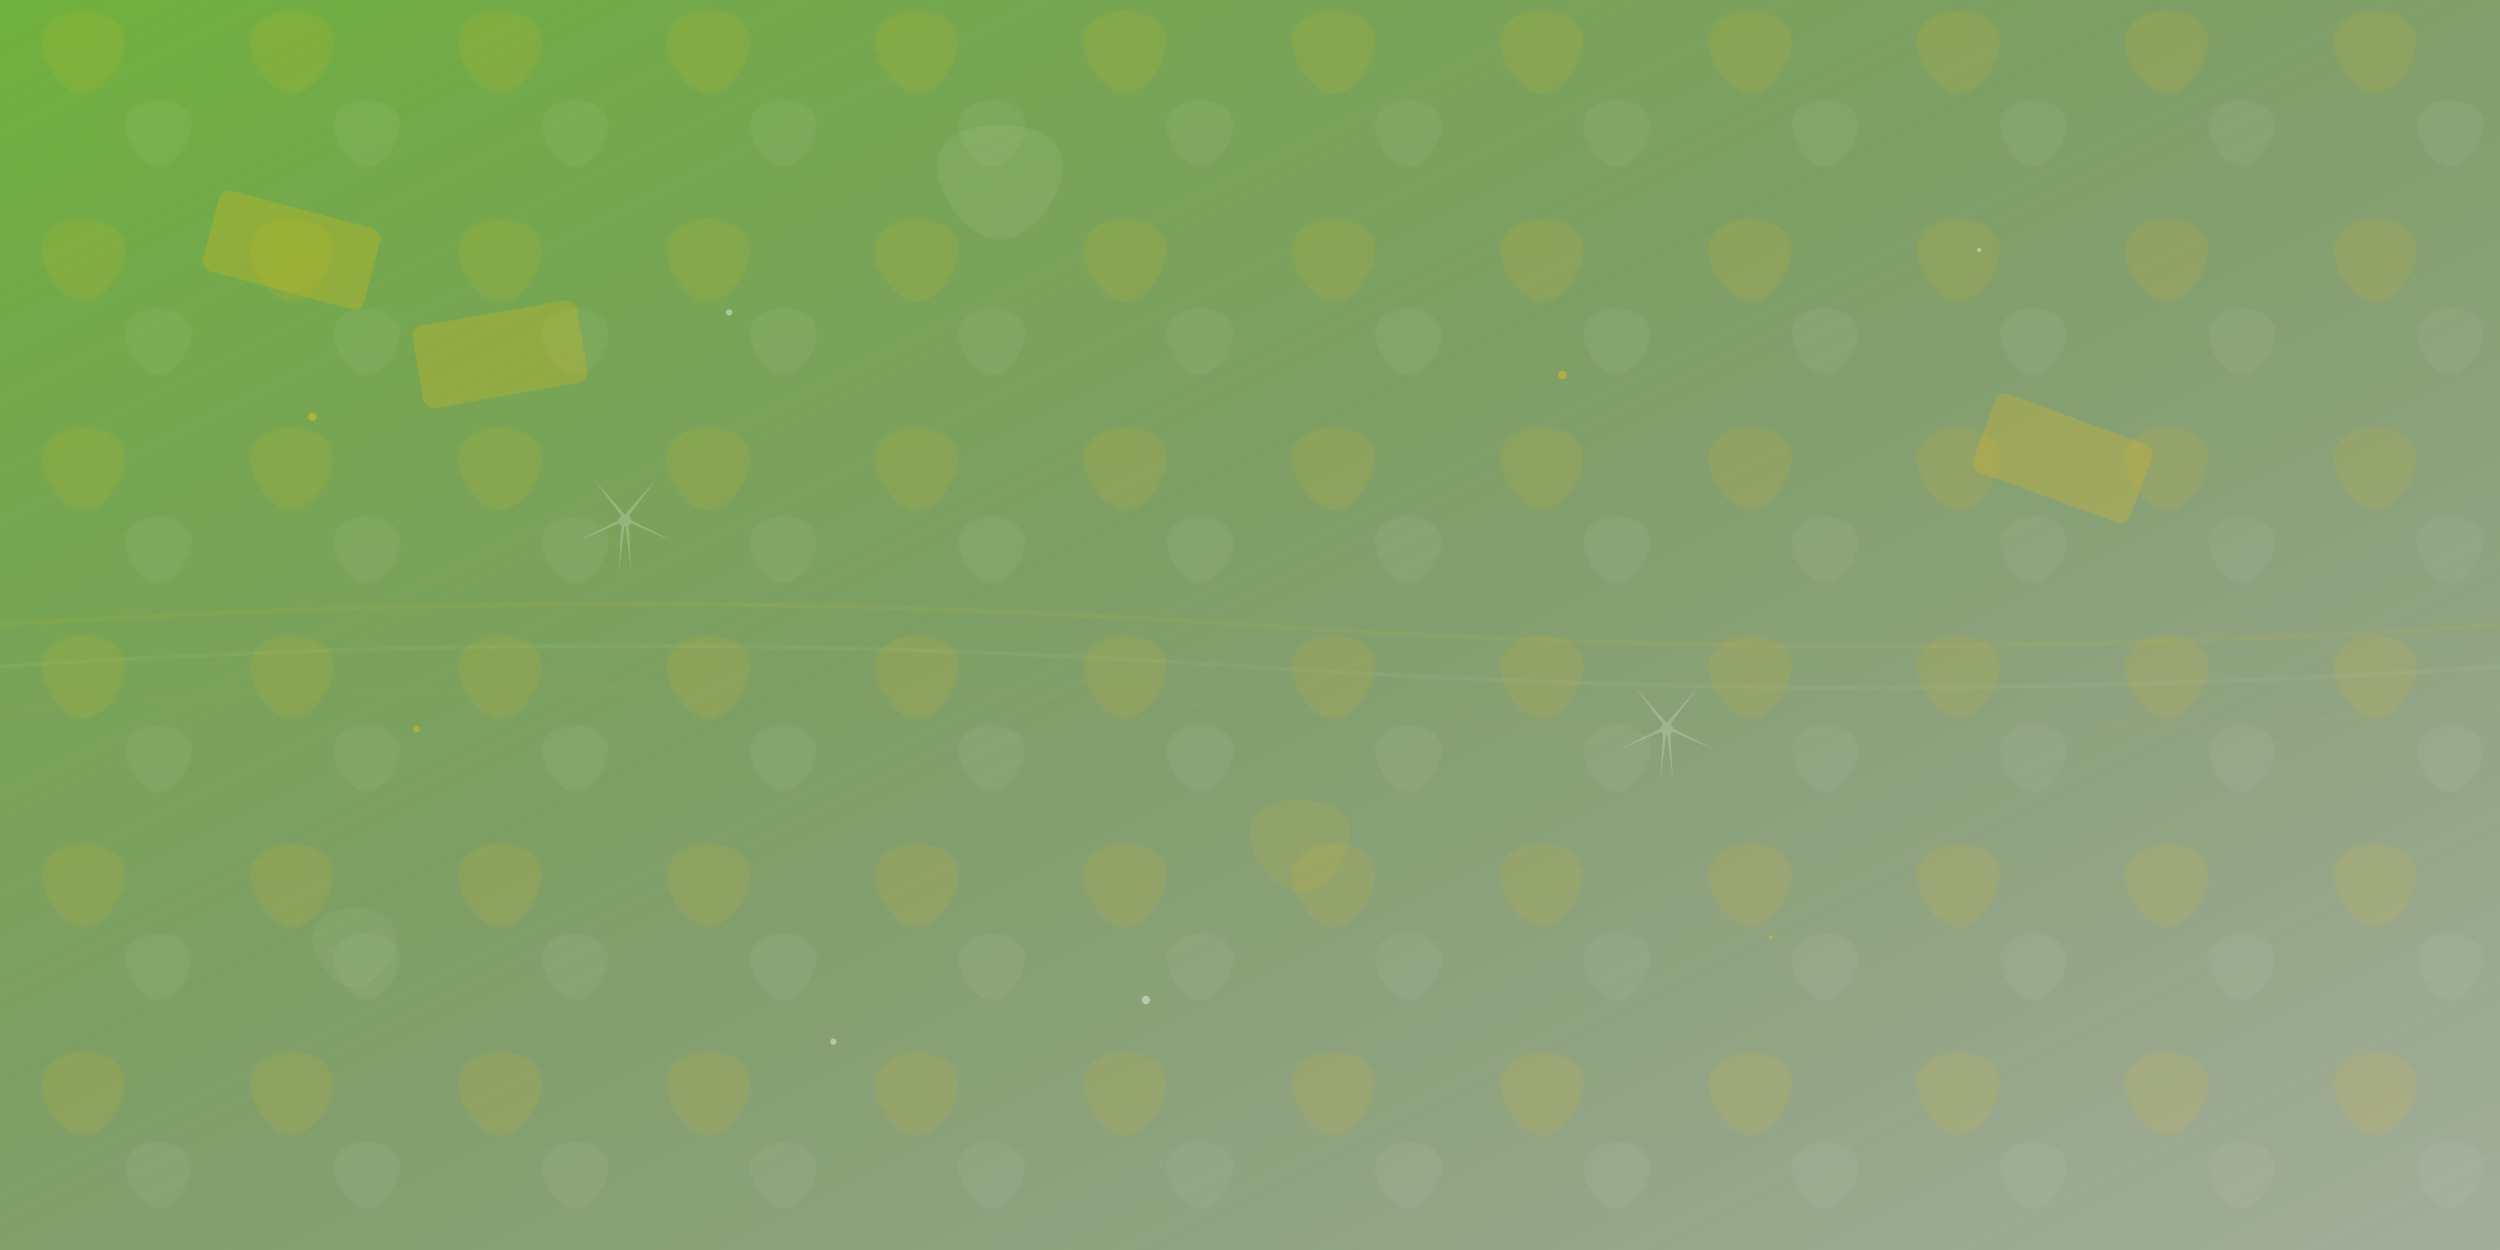 <svg xmlns="http://www.w3.org/2000/svg" width="1200" height="600" viewBox="0 0 1200 600">
  <defs>
    <linearGradient id="bgGradient" x1="0%" y1="0%" x2="100%" y2="100%">
      <stop offset="0%" style="stop-color:#4c9e0d;stop-opacity:0.8" />
      <stop offset="50%" style="stop-color:#2d5e08;stop-opacity:0.6" />
      <stop offset="100%" style="stop-color:#1a3505;stop-opacity:0.4" />
    </linearGradient>
    <pattern id="leafPattern" x="0" y="0" width="100" height="100" patternUnits="userSpaceOnUse">
      <path d="M20 20c0-10 10-15 20-15s20 5 20 15-10 25-20 25-20-15-20-25z" fill="#ffc400" opacity="0.1"/>
      <path d="M60 60c0-8 8-12 16-12s16 4 16 12-8 20-16 20-16-12-16-20z" fill="#ffffff" opacity="0.05"/>
    </pattern>
  </defs>
  
  <!-- Background -->
  <rect width="1200" height="600" fill="url(#bgGradient)"/>
  <rect width="1200" height="600" fill="url(#leafPattern)"/>
  
  <!-- Abstract shapes representing renewable energy -->
  <g opacity="0.2">
    <!-- Solar panels -->
    <rect x="100" y="100" width="80" height="40" rx="5" fill="#ffc400" transform="rotate(15 140 120)"/>
    <rect x="200" y="150" width="80" height="40" rx="5" fill="#ffc400" transform="rotate(-10 240 170)"/>
    <rect x="950" y="200" width="80" height="40" rx="5" fill="#ffc400" transform="rotate(20 990 220)"/>
    
    <!-- Wind turbines -->
    <circle cx="300" cy="250" r="3" fill="#ffffff"/>
    <path d="M300 250L285 230L300 247L315 230z" fill="#ffffff"/>
    <path d="M300 250L320 265L297 250L320 235z" fill="#ffffff" transform="rotate(120 300 250)"/>
    <path d="M300 250L280 265L303 250L280 235z" fill="#ffffff" transform="rotate(240 300 250)"/>
    
    <circle cx="800" cy="350" r="3" fill="#ffffff"/>
    <path d="M800 350L785 330L800 347L815 330z" fill="#ffffff"/>
    <path d="M800 350L820 365L797 350L820 335z" fill="#ffffff" transform="rotate(120 800 350)"/>
    <path d="M800 350L780 365L803 350L780 335z" fill="#ffffff" transform="rotate(240 800 350)"/>
    
    <!-- Leaves and nature elements -->
    <path d="M450 80c0-15 15-20 30-20s30 5 30 20-15 35-30 35-30-20-30-35z" fill="#ffffff" opacity="0.3"/>
    <path d="M600 400c0-12 12-16 24-16s24 4 24 16-12 28-24 28-24-16-24-28z" fill="#ffc400" opacity="0.4"/>
    <path d="M150 450c0-10 10-14 20-14s20 4 20 14-10 24-20 24-20-14-20-24z" fill="#ffffff" opacity="0.2"/>
    
    <!-- Energy waves -->
    <path d="M0 300Q300 280 600 300T1200 300" stroke="#ffc400" stroke-width="2" fill="none" opacity="0.3"/>
    <path d="M0 320Q300 300 600 320T1200 320" stroke="#ffffff" stroke-width="2" fill="none" opacity="0.2"/>
    <path d="M0 340Q300 320 600 340T1200 340" stroke="#ffc400" stroke-width="1" fill="none" opacity="0.1"/>
  </g>
  
  <!-- Floating particles -->
  <g opacity="0.4">
    <circle cx="150" cy="200" r="2" fill="#ffc400"/>
    <circle cx="350" cy="150" r="1.5" fill="#ffffff"/>
    <circle cx="750" cy="180" r="2" fill="#ffc400"/>
    <circle cx="950" cy="120" r="1" fill="#ffffff"/>
    <circle cx="200" cy="350" r="1.5" fill="#ffc400"/>
    <circle cx="550" cy="480" r="2" fill="#ffffff"/>
    <circle cx="850" cy="450" r="1" fill="#ffc400"/>
    <circle cx="400" cy="500" r="1.5" fill="#ffffff"/>
  </g>
</svg>
